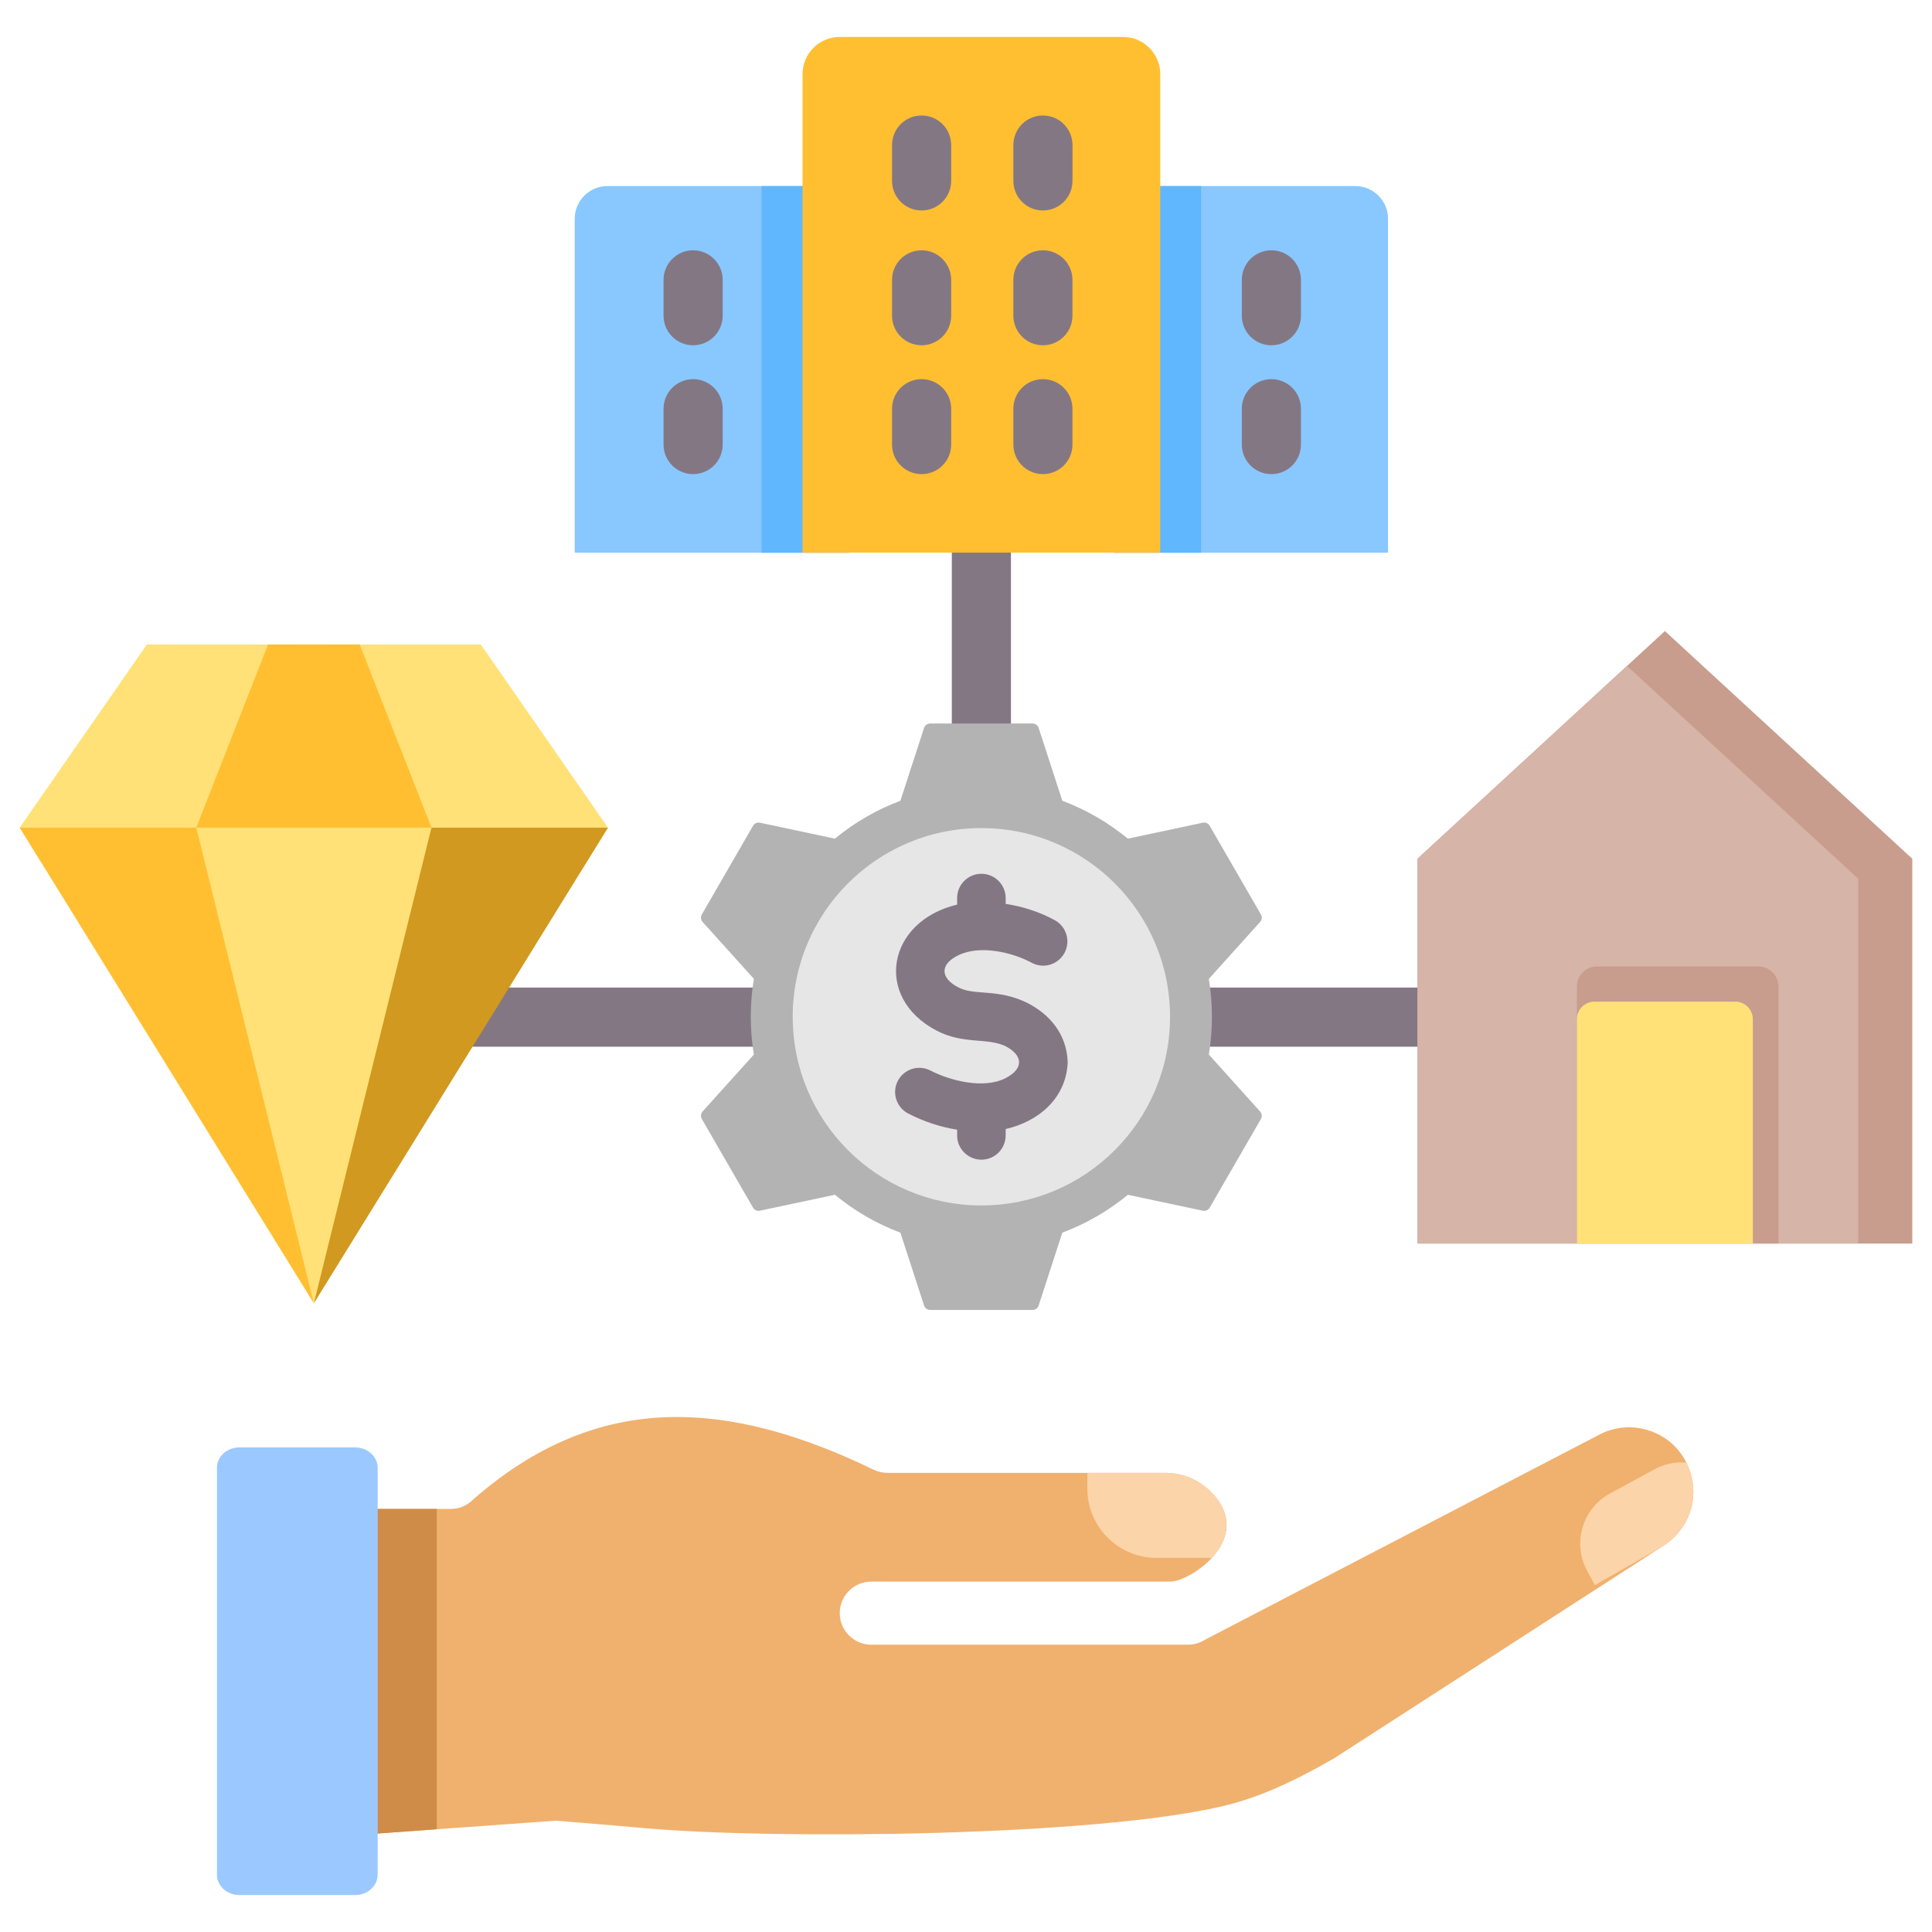 <svg width="49" height="49" viewBox="0 0 49 49" fill="none" xmlns="http://www.w3.org/2000/svg">
    <path fill-rule="evenodd" clip-rule="evenodd"
        d="M21.212 26.547H10.858V25.047H21.212V26.547ZM38.794 26.547H28.44V25.047H38.794V26.547ZM25.64 12.297V20.287H24.14V12.297H25.64Z"
        fill="#847784" />
    <path fill-rule="evenodd" clip-rule="evenodd"
        d="M0.5 20.99L3.726 16.345H7.597L5.507 21.764L1.04 21.863L0.5 20.99Z"
        fill="#FFE177" />
    <path fill-rule="evenodd" clip-rule="evenodd"
        d="M15.42 20.99L12.194 16.345H8.323L10.414 21.764L14.88 21.863L15.42 20.99Z"
        fill="#FFE177" />
    <path fill-rule="evenodd" clip-rule="evenodd"
        d="M4.978 20.99L6.799 16.345H9.122L10.943 20.99V21.764H5.007L4.978 20.99Z"
        fill="#FFBF31" />
    <path fill-rule="evenodd" clip-rule="evenodd"
        d="M7.96 33.056L0.5 20.991H6.075L7.96 33.056Z" fill="#FFBF31" />
    <path fill-rule="evenodd" clip-rule="evenodd"
        d="M7.96 33.056L15.42 20.991H9.845L7.96 33.056Z" fill="#D1991F" />
    <path fill-rule="evenodd" clip-rule="evenodd"
        d="M7.96 33.057L10.943 20.991C8.955 20.991 6.966 20.991 4.978 20.991L7.96 33.057Z"
        fill="#FFE177" />
    <path fill-rule="evenodd" clip-rule="evenodd"
        d="M48.5 21.78V31.54H35.951V21.78L42.226 16.005L48.5 21.78Z" fill="#C89D8D" />
    <path fill-rule="evenodd" clip-rule="evenodd"
        d="M47.128 31.538H35.951V21.778L41.264 16.889L47.128 22.285V31.538Z" fill="#D6B4A8" />
    <path fill-rule="evenodd" clip-rule="evenodd"
        d="M26.943 20.309C27.552 20.538 28.111 20.864 28.604 21.27L30.505 20.866C30.576 20.851 30.645 20.882 30.681 20.945L31.979 23.191C32.015 23.254 32.007 23.33 31.958 23.384L30.659 24.827C30.764 25.463 30.764 26.11 30.659 26.746L31.958 28.189C32.007 28.243 32.015 28.318 31.979 28.381L30.681 30.628C30.645 30.691 30.575 30.721 30.504 30.706L28.605 30.303C28.112 30.709 27.552 31.035 26.943 31.263L26.343 33.109C26.321 33.178 26.259 33.223 26.187 33.223H23.593C23.52 33.223 23.458 33.178 23.436 33.109L22.836 31.263C22.228 31.035 21.668 30.708 21.175 30.302L19.275 30.706C19.204 30.722 19.134 30.691 19.098 30.628L17.801 28.381C17.765 28.318 17.773 28.242 17.821 28.188L19.12 26.746C19.015 26.111 19.015 25.461 19.12 24.826L17.821 23.384C17.773 23.33 17.765 23.254 17.801 23.191L19.098 20.945C19.134 20.882 19.204 20.851 19.275 20.866L21.175 21.27C21.668 20.864 22.228 20.537 22.836 20.309L23.436 18.463C23.458 18.394 23.52 18.35 23.593 18.35H26.187C26.259 18.35 26.321 18.394 26.343 18.463L26.943 20.309Z"
        fill="#B3B3B3" />
    <path
        d="M24.89 30.573C27.533 30.573 29.675 28.43 29.675 25.787C29.675 23.145 27.533 21.002 24.89 21.002C22.247 21.002 20.105 23.145 20.105 25.787C20.105 28.43 22.247 30.573 24.89 30.573Z"
        fill="#E6E6E6" />
    <path fill-rule="evenodd" clip-rule="evenodd"
        d="M28.254 4.719H34.375C34.831 4.719 35.204 5.092 35.204 5.548V14.018H28.254V4.719Z"
        fill="#88C8FE" />
    <path d="M30.462 4.719H28.254V14.018H30.462V4.719Z" fill="#60B7FE" />
    <path fill-rule="evenodd" clip-rule="evenodd"
        d="M21.526 4.719H15.406C14.949 4.719 14.576 5.092 14.576 5.548V14.018H21.526V4.719Z"
        fill="#88C8FE" />
    <path d="M21.526 4.719H19.317V14.018H21.526V4.719Z" fill="#60B7FE" />
    <path fill-rule="evenodd" clip-rule="evenodd"
        d="M21.297 0.937H28.483C29.002 0.937 29.427 1.361 29.427 1.88V14.017H20.354V1.88C20.354 1.361 20.778 0.937 21.297 0.937Z"
        fill="#FFBF31" />
    <path fill-rule="evenodd" clip-rule="evenodd"
        d="M26.748 23.336C27.047 23.497 27.159 23.869 26.998 24.168C26.837 24.467 26.465 24.579 26.166 24.418C25.683 24.157 24.865 23.956 24.307 24.227C23.813 24.466 23.858 24.822 24.325 25.052C24.732 25.253 25.312 25.072 26.048 25.433L26.048 25.432C26.648 25.738 27.042 26.239 27.078 26.905C27.079 26.929 27.079 26.953 27.078 26.977H27.078C27.022 27.87 26.336 28.444 25.506 28.635V28.797C25.506 29.137 25.23 29.412 24.891 29.412C24.551 29.412 24.275 29.137 24.275 28.797V28.652C23.845 28.583 23.429 28.445 23.035 28.242C22.734 28.086 22.615 27.716 22.77 27.415C22.926 27.114 23.296 26.995 23.597 27.151C24.098 27.409 24.944 27.627 25.498 27.347C25.96 27.113 25.966 26.771 25.491 26.528L25.491 26.528C25.013 26.312 24.426 26.493 23.749 26.136C22.148 25.294 22.502 23.364 24.275 22.943V22.776C24.275 22.437 24.551 22.161 24.89 22.161C25.23 22.161 25.506 22.437 25.506 22.776V22.924C25.954 22.994 26.367 23.13 26.748 23.336Z"
        fill="#847784" />
    <path fill-rule="evenodd" clip-rule="evenodd"
        d="M22.154 37.274C20.356 36.402 18.593 35.88 16.888 35.944C15.236 36.005 13.607 36.625 12.008 38.024C11.863 38.176 11.658 38.27 11.431 38.27H8.078V46.611L14.095 46.177C14.955 46.244 15.688 46.308 16.42 46.372C19.66 46.655 27.756 46.584 31.023 45.805C31.859 45.605 32.678 45.259 33.826 44.602L42.126 39.244C43.433 38.449 43.085 36.622 41.746 36.258C41.344 36.148 40.899 36.191 40.509 36.414L30.554 41.591C30.431 41.668 30.285 41.713 30.129 41.713H22.098C21.656 41.713 21.298 41.355 21.298 40.913C21.298 40.471 21.656 40.113 22.098 40.113H29.687C30.19 40.113 31.872 38.999 30.707 37.834C30.412 37.539 30.005 37.355 29.558 37.355H22.501V37.354C22.384 37.354 22.266 37.328 22.154 37.274Z"
        fill="#F0B16E" />
    <path fill-rule="evenodd" clip-rule="evenodd"
        d="M11.078 38.27H8.078V46.611L11.078 46.394V38.27Z" fill="#CF8C48" />
    <path fill-rule="evenodd" clip-rule="evenodd"
        d="M40.45 40.202L42.126 39.243C42.881 38.812 43.162 37.864 42.772 37.094C42.502 37.072 42.223 37.124 41.968 37.263L40.833 37.879C40.134 38.258 39.873 39.139 40.252 39.837L40.45 40.202ZM30.736 39.511C31.706 38.459 30.575 37.355 29.558 37.355H27.578V37.761C27.578 38.723 28.366 39.511 29.328 39.511H30.736Z"
        fill="#FCD4A9" />
    <path fill-rule="evenodd" clip-rule="evenodd"
        d="M9.579 46.81V37.224C9.579 36.943 9.322 36.71 9.012 36.71H6.068C5.758 36.71 5.502 36.943 5.502 37.224V47.548C5.502 47.83 5.758 48.063 6.068 48.063H9.012C9.323 48.063 9.578 47.829 9.578 47.548L9.579 46.81Z"
        fill="#9BC9FF" />
    <path fill-rule="evenodd" clip-rule="evenodd"
        d="M31.495 10.366C31.495 9.952 31.831 9.616 32.245 9.616C32.659 9.616 32.995 9.952 32.995 10.366V11.275C32.995 11.69 32.659 12.025 32.245 12.025C31.831 12.025 31.495 11.69 31.495 11.275V10.366ZM24.124 4.588C24.124 5.002 23.788 5.338 23.374 5.338C22.96 5.338 22.624 5.002 22.624 4.588V3.679C22.624 3.265 22.96 2.929 23.374 2.929C23.788 2.929 24.124 3.265 24.124 3.679V4.588ZM22.624 7.098C22.624 6.684 22.959 6.348 23.374 6.348C23.788 6.348 24.124 6.684 24.124 7.098V8.007C24.124 8.421 23.788 8.757 23.374 8.757C22.959 8.757 22.624 8.421 22.624 8.007V7.098ZM22.624 10.366C22.624 9.952 22.959 9.616 23.374 9.616C23.788 9.616 24.124 9.952 24.124 10.366V11.275C24.124 11.69 23.788 12.025 23.374 12.025C22.959 12.025 22.624 11.69 22.624 11.275V10.366ZM27.201 4.588C27.201 5.002 26.865 5.338 26.451 5.338C26.036 5.338 25.701 5.002 25.701 4.588V3.679C25.701 3.265 26.036 2.929 26.451 2.929C26.865 2.929 27.201 3.265 27.201 3.679V4.588ZM25.701 7.098C25.701 6.684 26.036 6.348 26.451 6.348C26.865 6.348 27.2 6.684 27.2 7.098V8.007C27.2 8.421 26.865 8.757 26.451 8.757C26.036 8.757 25.701 8.421 25.701 8.007V7.098ZM25.701 10.366C25.701 9.952 26.036 9.616 26.451 9.616C26.865 9.616 27.2 9.952 27.2 10.366V11.275C27.2 11.69 26.865 12.025 26.451 12.025C26.036 12.025 25.701 11.69 25.701 11.275V10.366ZM16.829 10.366C16.829 9.952 17.165 9.616 17.579 9.616C17.993 9.616 18.329 9.952 18.329 10.366V11.275C18.329 11.69 17.993 12.025 17.579 12.025C17.165 12.025 16.829 11.69 16.829 11.275V10.366ZM16.829 7.098C16.829 6.684 17.165 6.348 17.579 6.348C17.993 6.348 18.329 6.684 18.329 7.098V8.007C18.329 8.421 17.993 8.757 17.579 8.757C17.165 8.757 16.829 8.421 16.829 8.007V7.098ZM31.495 7.098C31.495 6.684 31.831 6.348 32.245 6.348C32.659 6.348 32.995 6.684 32.995 7.098V8.007C32.995 8.421 32.659 8.757 32.245 8.757C31.831 8.757 31.495 8.421 31.495 8.007V7.098Z"
        fill="#847784" />
    <path fill-rule="evenodd" clip-rule="evenodd"
        d="M45.105 31.538H39.994V25.019C39.994 24.74 40.223 24.511 40.503 24.511H44.597C44.876 24.511 45.105 24.739 45.105 25.019V31.538H45.105Z"
        fill="#C89D8D" />
    <path fill-rule="evenodd" clip-rule="evenodd"
        d="M44.456 31.539H39.994V25.848C39.994 25.604 40.194 25.404 40.438 25.404H44.012C44.256 25.404 44.456 25.604 44.456 25.848V31.539Z"
        fill="#FFE177" />
</svg>
    